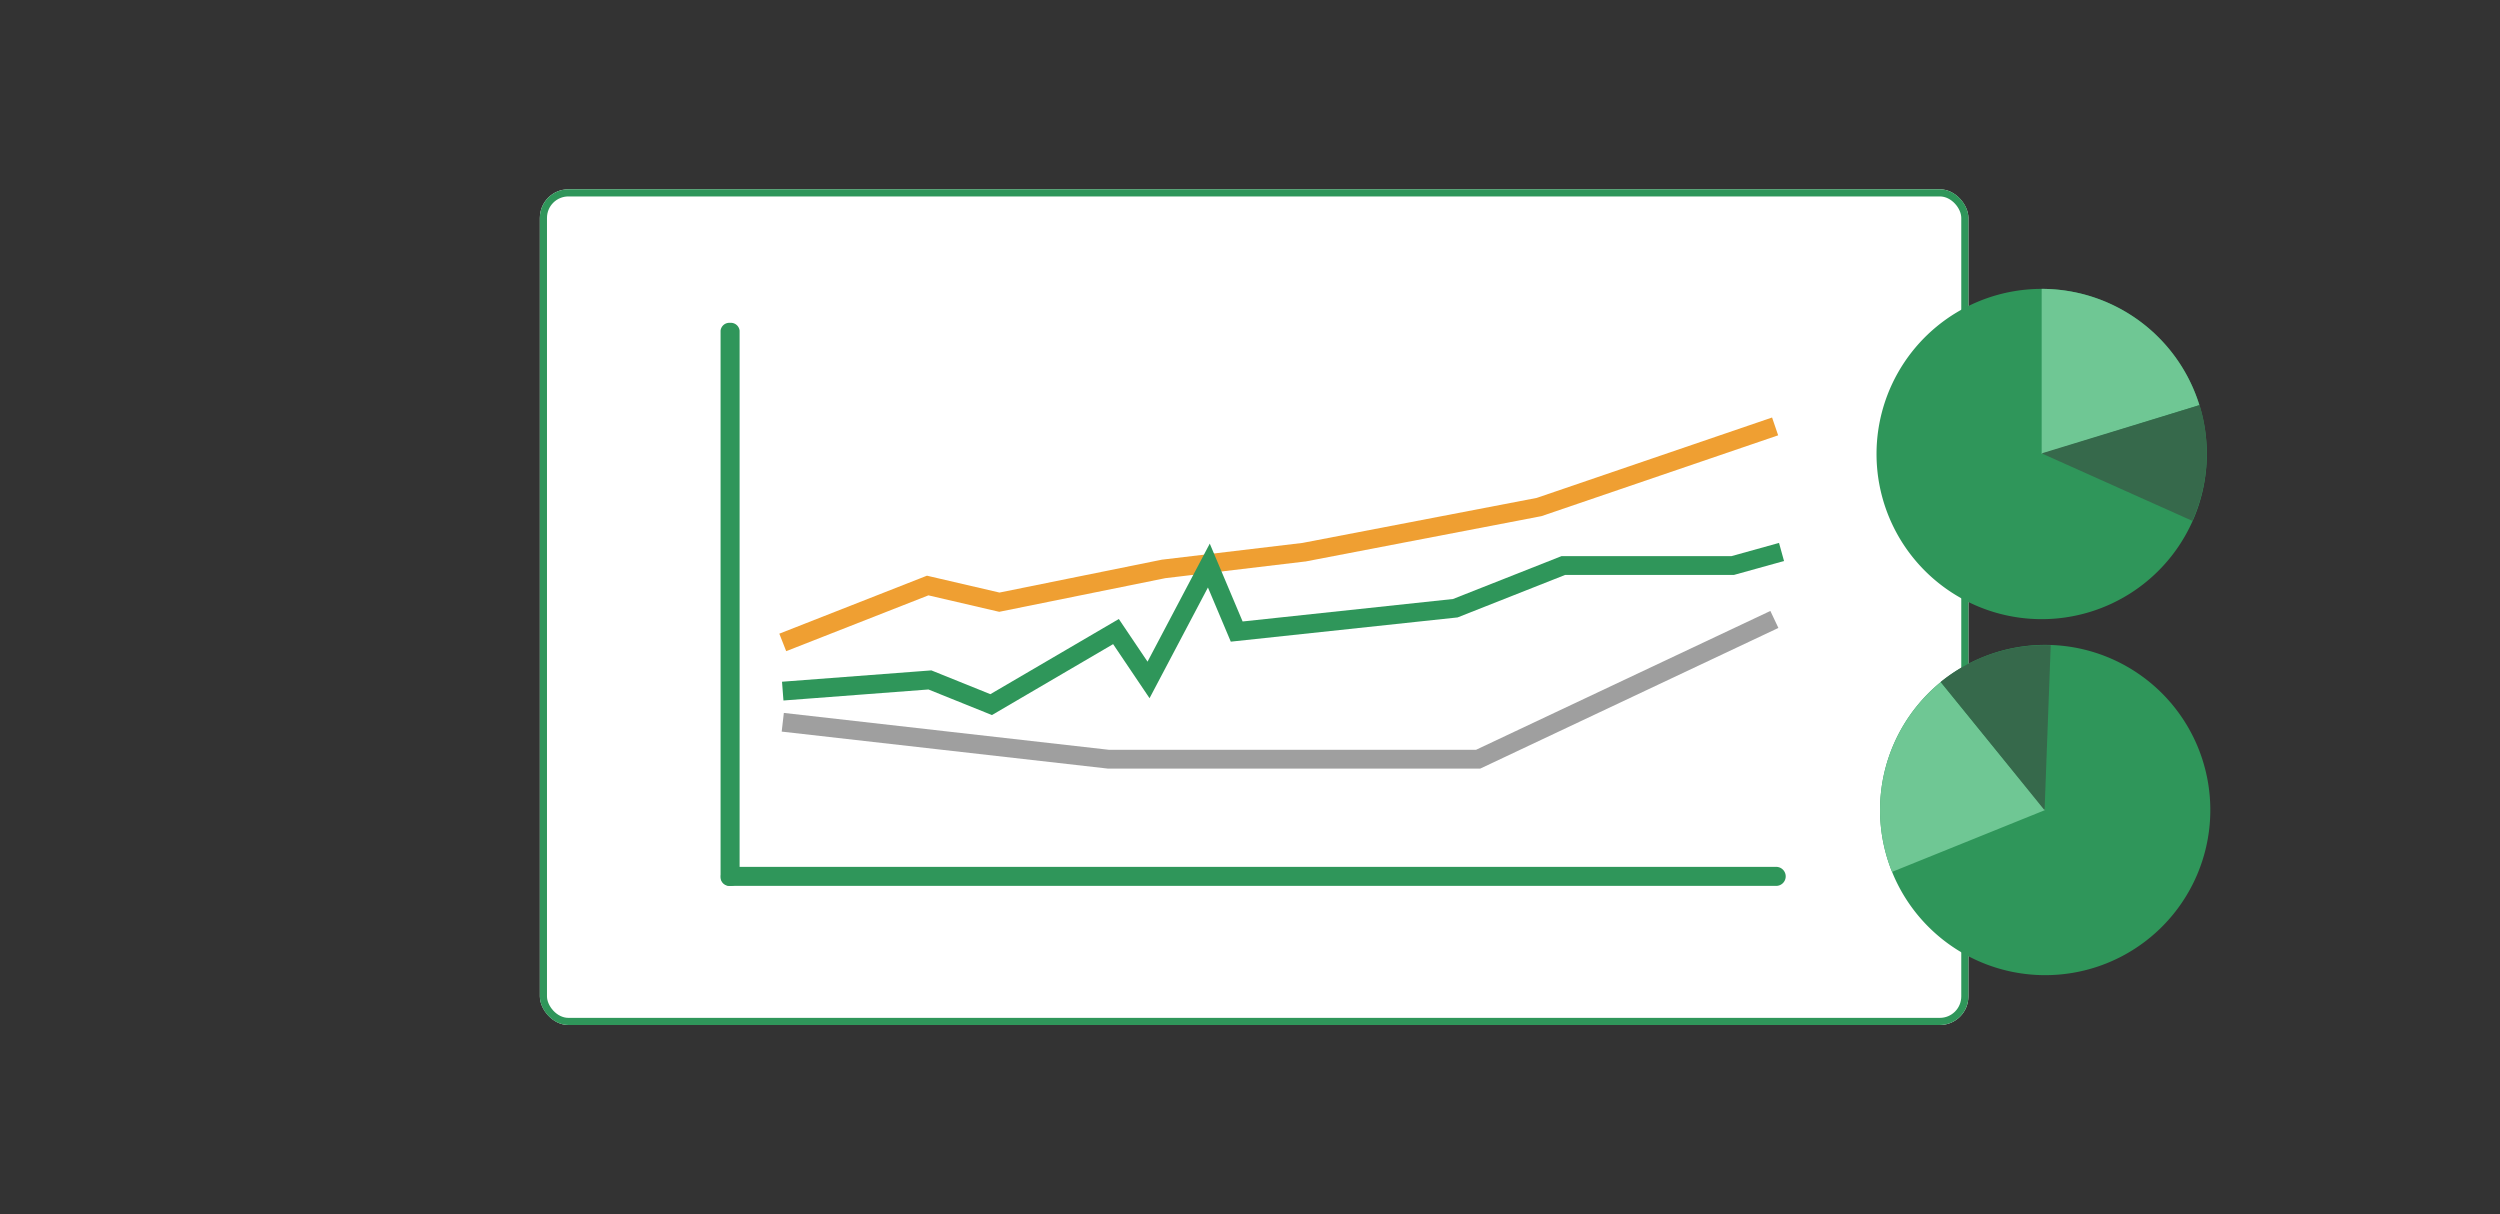 <svg xmlns="http://www.w3.org/2000/svg" xmlns:xlink="http://www.w3.org/1999/xlink" width="350" height="170" viewBox="0 0 350 170"><rect x="0" y="0" width="350" height="170" fill="#333333" stroke="none"/><defs><clipPath id="a"><rect width="350" height="170" rx="4" transform="translate(200 2170)" fill="#fff"/></clipPath><clipPath id="b"><rect width="46.237" height="46.237" fill="#2f965a"/></clipPath><clipPath id="c"><path d="M62.51,0V23.119l22.085-6.856V0Z" transform="translate(-62.51 0)" fill="#2f965a"/></clipPath><clipPath id="d"><path d="M0,0,17.413,15.206l5.706.654V0Z" fill="none"/></clipPath></defs><g transform="translate(-200 -2170)" clip-path="url(#a)"><g transform="translate(-69.422 -6.5)"><g transform="translate(15 -21.072)"><g transform="translate(330 2224.073)" fill="#fff" stroke="#2f965a" stroke-width="1"><rect width="200" height="117" rx="4" stroke="none"/><rect x="0.5" y="0.5" width="199" height="116" rx="3.5" fill="none"/></g><g transform="translate(355.303 2242.771)"><path d="M.332,77.824A1.231,1.231,0,0,1-1,76.729V.095A1.231,1.231,0,0,1,.332-1,1.231,1.231,0,0,1,1.663.095V76.729A1.231,1.231,0,0,1,.332,77.824Z" transform="translate(1 1)" fill="#2f965a"/><path d="M146.822,1.663H.332A1.332,1.332,0,0,1,.332-1h146.49a1.332,1.332,0,0,1,0,2.663Z" transform="translate(1 77.162)" fill="#2f965a"/><g transform="translate(8.224 13.247)"><path d="M-1523.555-16563.93l-.962-2.449,20.669-8.119.4.094,9.754,2.268,22.8-4.617.053,0,19.565-2.332,32.788-6.3,32.957-11.258.851,2.494-33.131,11.313-.09.018-32.97,6.336-.047,0-19.559,2.332-23.252,4.709-.279-.064-9.635-2.24Z" transform="translate(1524.517 16596.648)" fill="#ef9f32"/><path d="M-1494.842-16561.2l-8.889-3.582-20.3,1.543-.2-2.627,20.909-1.588.285.115,7.976,3.215,17.983-10.523,4.019,5.971,8.713-16.525,4.6,10.9,29.452-3.146,15.187-6h23.79l6.667-1.852.7,2.533-7.013,1.949H-1414.6l-15.053,5.949-.178.018-31.572,3.373-3.2-7.584-8.174,15.5-5.1-7.57Z" transform="translate(1524.608 16602.863)" fill="#2f965a"/><path d="M-1426.464-16564.99h-52.159l-.074-.01-45.568-5.168.3-2.615,45.494,5.16h51.42l41.2-19.437,1.123,2.379Z" transform="translate(1524.597 16614.146)" fill="#9f9f9f"/></g></g></g><g transform="translate(-180.864 292.945)"><g transform="translate(713 1924)"><g transform="translate(0 0)" clip-path="url(#b)"><path d="M0,23.119A23.119,23.119,0,1,1,23.119,46.237,23.119,23.119,0,0,1,0,23.119" transform="translate(0 0)" fill="#2f965a"/></g></g><g transform="translate(736.119 1924)"><g transform="translate(0 0)" clip-path="url(#c)"><path d="M0,23.119A23.119,23.119,0,1,1,23.119,46.237,23.119,23.119,0,0,1,0,23.119" transform="translate(-23.119 0)" fill="#6fc794"/></g></g><g transform="translate(736.118 1947.028) rotate(-17)"><g transform="translate(0 0)" clip-path="url(#d)"><path d="M0,23.119A23.119,23.119,0,1,1,23.119,46.237,23.119,23.119,0,0,1,0,23.119" transform="translate(-23.119 -23.119)" fill="#36694b"/></g></g></g><g transform="translate(-973.834 3701.824) rotate(-112)"><g transform="translate(713 1924)"><g transform="translate(0 0)" clip-path="url(#b)"><path d="M0,23.119A23.119,23.119,0,1,1,23.119,46.237,23.119,23.119,0,0,1,0,23.119" transform="translate(0 0)" fill="#2f965a"/></g></g><g transform="translate(736.119 1924)"><g transform="translate(0 0)" clip-path="url(#c)"><path d="M0,23.119A23.119,23.119,0,1,1,23.119,46.237,23.119,23.119,0,0,1,0,23.119" transform="translate(-23.119 0)" fill="#6fc794"/></g></g><g transform="translate(736.118 1947.028) rotate(-17)"><g transform="translate(0 0)" clip-path="url(#d)"><path d="M0,23.119A23.119,23.119,0,1,1,23.119,46.237,23.119,23.119,0,0,1,0,23.119" transform="translate(-23.119 -23.119)" fill="#36694b"/></g></g></g></g></g></svg>
